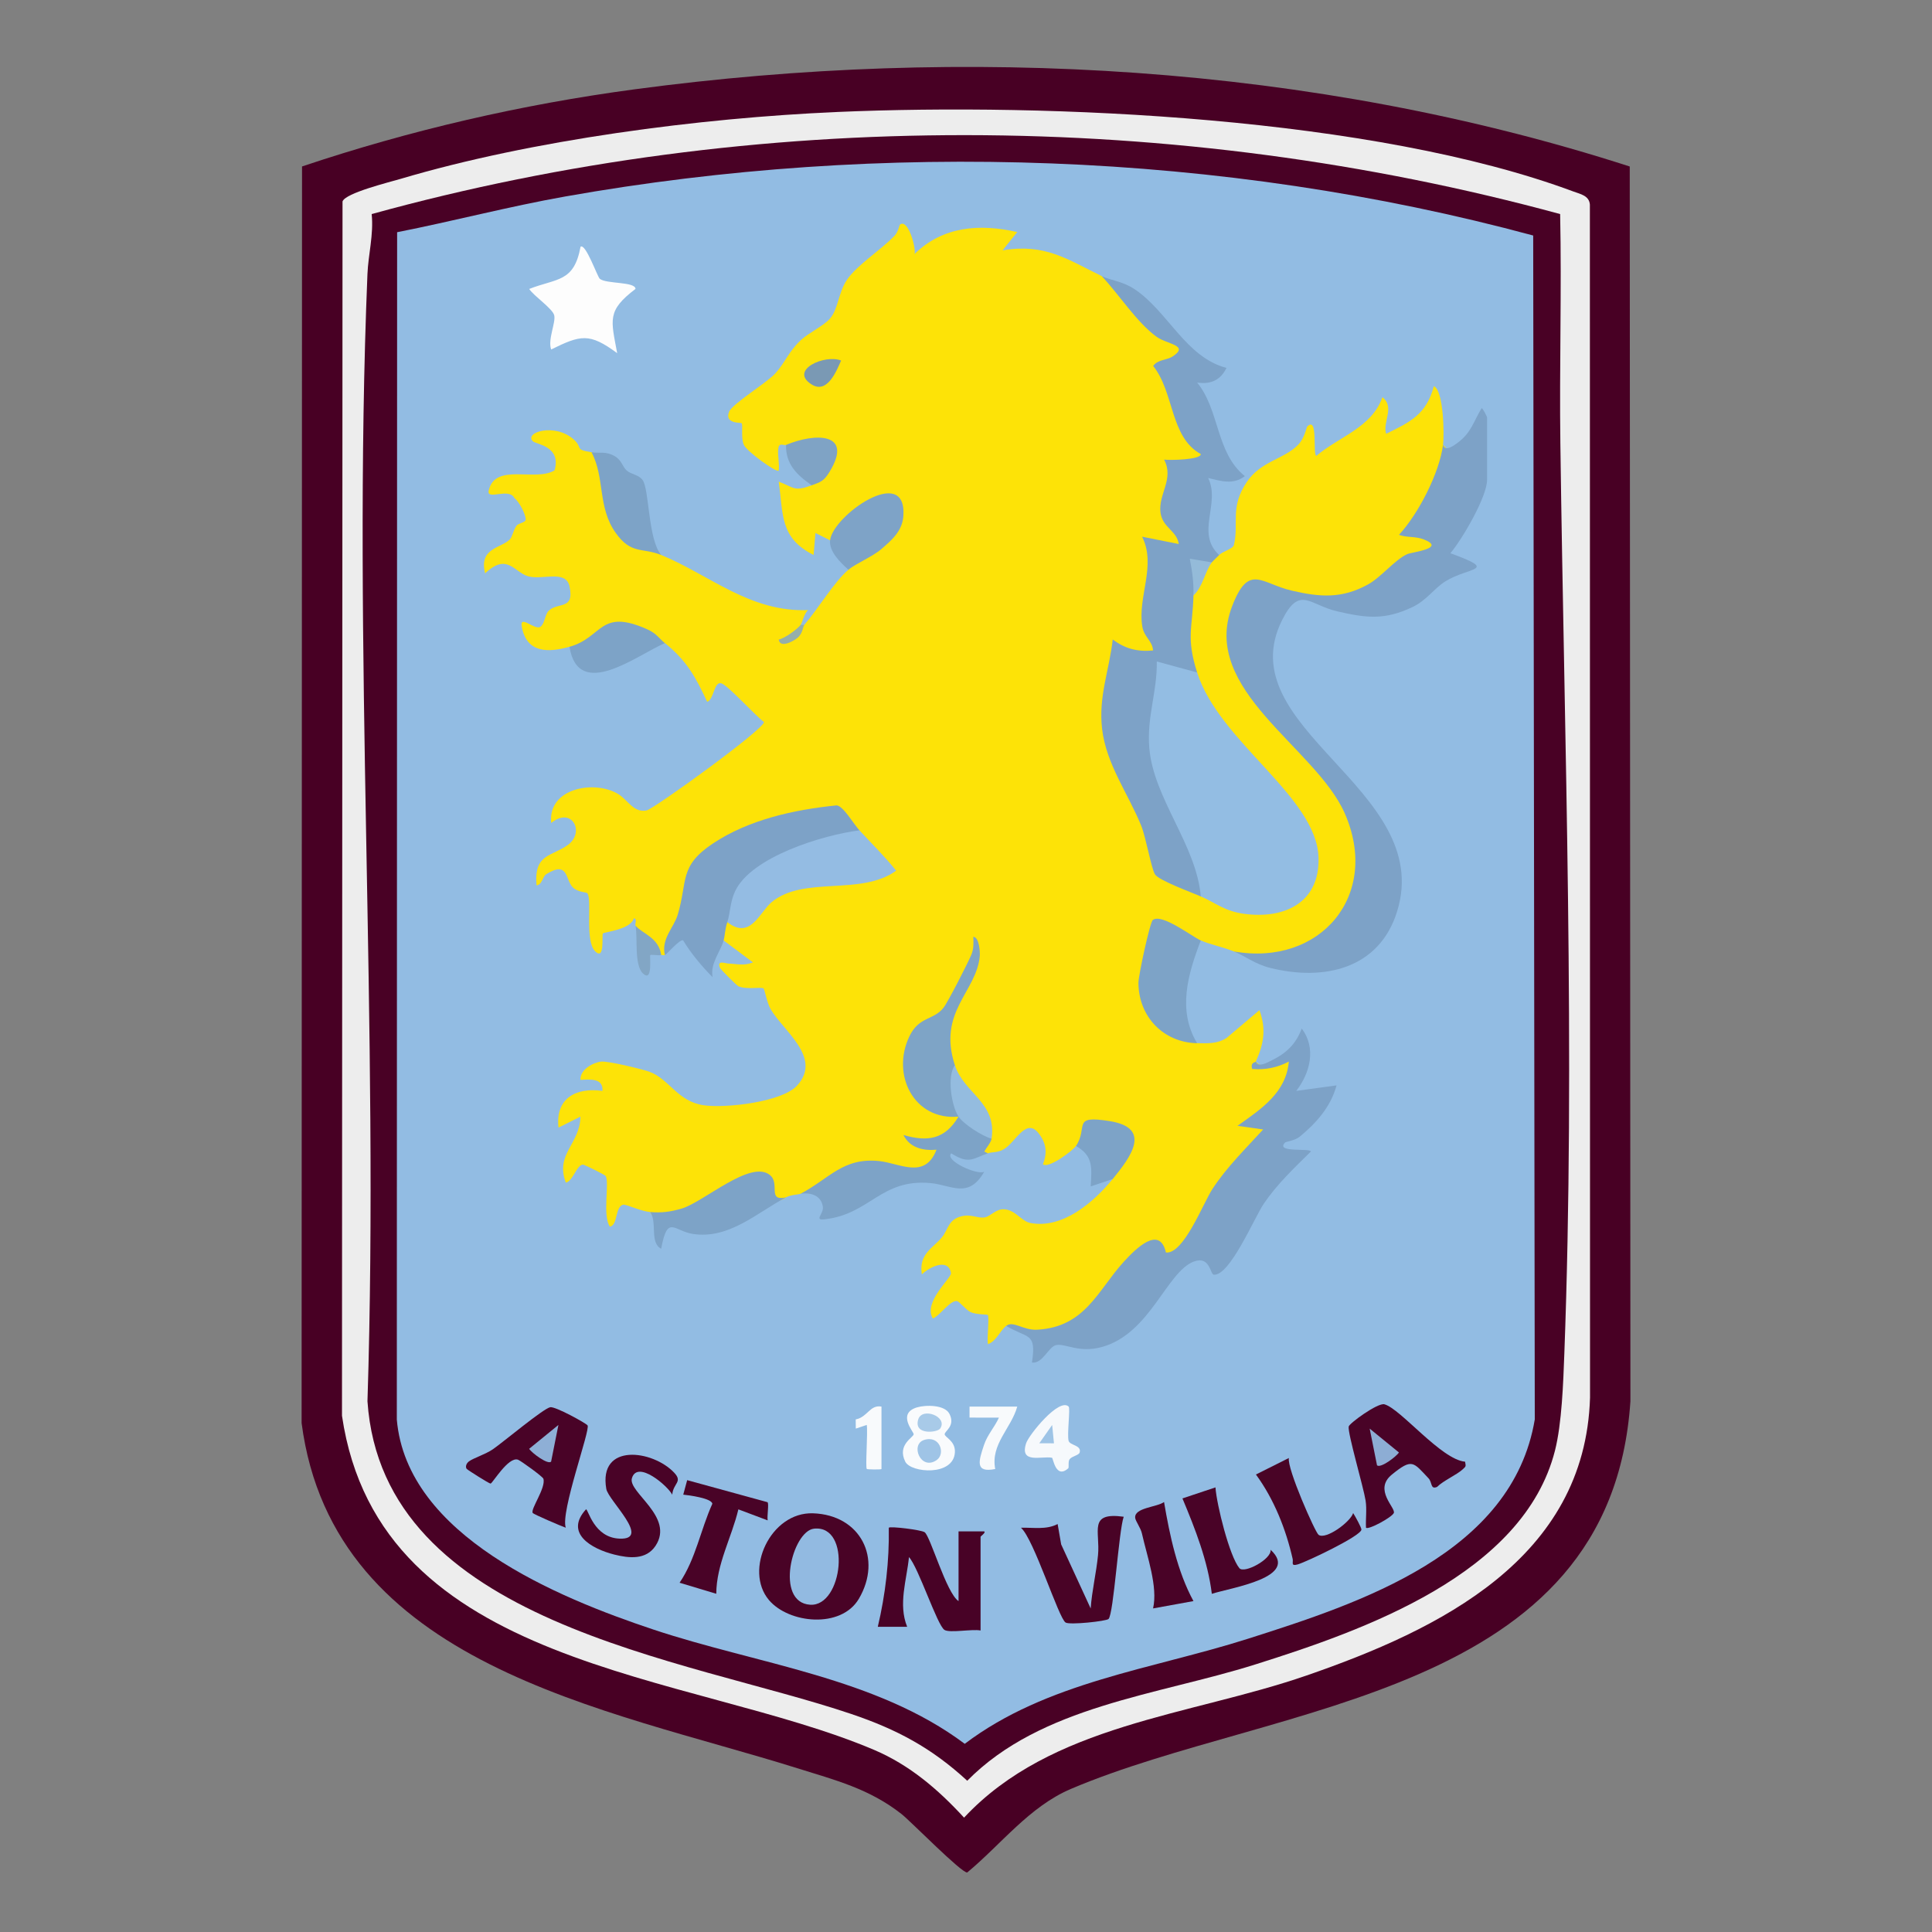 <?xml version="1.0" encoding="UTF-8"?>
<svg id="Layer_1" data-name="Layer 1" xmlns="http://www.w3.org/2000/svg" viewBox="0 0 1000 1000">
  <rect x="0" y="0" width="1000" height="1000" fill="#808080" stroke="none"/>
  <defs>
    <style>
      .cls-1 {
        fill: #93bde3;
      }

      .cls-2 {
        fill: #f6f9fc;
      }

      .cls-3 {
        fill: #95afaa;
      }

      .cls-4 {
        fill: #7da2c7;
      }

      .cls-5 {
        fill: #94bbd9;
      }

      .cls-6 {
        fill: #480226;
      }

      .cls-7 {
        fill: #92bce3;
      }

      .cls-8 {
        fill: #82a6c5;
      }

      .cls-9 {
        fill: #9fc4e6;
      }

      .cls-10 {
        fill: #490327;
      }

      .cls-11 {
        fill: #94bce3;
      }

      .cls-12 {
        fill: #490426;
      }

      .cls-13 {
        fill: #490326;
      }

      .cls-14 {
        fill: #7a99b4;
      }

      .cls-15 {
        fill: #f9fbfd;
      }

      .cls-16 {
        fill: #7da3c7;
      }

      .cls-17 {
        fill: #8eafd6;
      }

      .cls-18 {
        fill: #92bae1;
      }

      .cls-19 {
        fill: #7ea3c7;
      }

      .cls-20 {
        fill: #ededed;
      }

      .cls-21 {
        fill: #94bcdf;
      }

      .cls-22 {
        fill: #f8fafc;
      }

      .cls-23 {
        fill: #7fa3c5;
      }

      .cls-24 {
        fill: #9ec4e6;
      }

      .cls-25 {
        fill: #480024;
      }

      .cls-26 {
        fill: #fde307;
      }

      .cls-27 {
        fill: #a8cae8;
      }

      .cls-28 {
        fill: #8dadd4;
      }

      .cls-29 {
        fill: #fdfdfd;
      }

      .cls-30 {
        fill: #7ea4c6;
      }

      .cls-31 {
        fill: #490125;
      }
    </style>
  </defs>
  <path class="cls-25" d="M843.55,86.17l.35,639.11c-10.19,153.35-184.02,155.8-289.53,200.63-21.58,9.17-36.07,28.64-53.73,43.28-2.8.49-29.23-26.48-33.98-30.22-16.68-13.13-34.25-17.56-54.11-23.78-98.8-30.97-240.01-52.94-256.44-178.62l.22-650.41c55.78-18.72,113.48-32.07,171.93-39.9,170.97-22.93,351.08-13.06,515.29,39.92Z"/>
  <path class="cls-20" d="M433.06,57.97c110.43-4.79,277.78,2.61,381.38,41.17,3.58,1.33,8.1,2.11,8.48,6.72l.08,617.53c-2.51,83.39-78,120.11-146.8,143.87-60.53,20.9-132.07,25.16-177.2,73.55-13.34-14.55-28.22-27.29-46.58-35.08-95.16-40.41-256.07-41.23-275.41-172.95l.28-628.51c1.49-4.39,24.27-9.97,30.09-11.7,67.92-20.16,154.75-31.52,225.69-34.59Z"/>
  <path class="cls-31" d="M807.53,110.79c.82,39.5-.42,79.11.11,118.64,2.05,154.37,7.82,317.12,2.06,471.16-.56,15.01-1.27,36.18-4.85,50.25-16.3,64.07-99.04,93.01-155.26,110.72-50.37,15.87-110.74,21.38-148.95,60.15-18.42-16.97-36.4-26.58-60.03-34.56-85.8-29-242.55-46.72-250.41-161.86,6.18-193.05-7.94-390.93-.01-583.42.42-10.15,3.28-20.47,2.19-31.07,198.6-54.85,416.44-54.1,615.16,0Z"/>
  <path class="cls-7" d="M205.56,120.19c29.05-5.72,57.75-13.3,86.95-18.48,164.11-29.13,340.32-23.25,501.07,20.19l.82,612.79c-11.61,69.34-90.11,94.96-148.61,113.57-49.58,15.77-104.11,22.27-146.44,54.34-45.92-34.42-107.41-41.21-161.3-59.2-49.41-16.5-127.44-48.39-132.66-108.62l.16-614.58Z"/>
  <path class="cls-26" d="M406.85,230.29c-.94.39-3.32-1.17-3.88,1.19-.79,3.3.68,8.42.06,12.11-.93,1.28-16.5-9.91-18-13.32-1.66-3.77-.33-10.29-1.21-11.25-.36-.39-8.93.44-6.46-5.85,1.62-4.12,19.37-14.92,23.88-19.83,5.07-5.52,6.87-11.27,13.19-17.21,4.09-3.85,12.14-7.61,15.26-11.34,4.25-5.07,4.21-13.27,8.63-19.87,5.16-7.72,17.53-15.38,24.69-22.89,1.92-2.01,2.52-5.52,2.77-5.72,4.16-3.5,8.49,12.03,7.58,15.18,14.77-14.48,33.75-15.76,53.17-11.38l-7.6,9.46c22.11-3.67,33.45,4.66,51.29,13.32,11.03,8.21,21.33,17.72,30.88,28.51,13.46,5.18,17.81,14.48,1.04,18.89,4.75,12.35,9.84,24.46,15.27,36.33,13.78,11.75,3.9,14.51-9.48,15.89-.87,7.48-2.05,14.92-3.52,22.3,9.64,13.45,14.76,23.66-7.45,18.08.49,12.35-.28,24.85-2.32,37.5,7.37,17.53,6.79,24.89-14.63,17.46-14.14,31.68-1.42,59.37,14.18,88.1l6.68,24.47c9.21,3.18,16.09,7.69,20.64,13.53l3.61-2.52c46.89,26.68,73.35-15.32,34.8-52.56-17.52-16.7-31.74-35.39-42.66-56.06l2.35-4.74c-9.58-4.99-7.96-27.61-5.8-37.36l3.9-2.54c.7-9.75,3.87-15.45,9.5-17.1-3.17-4.47-.87-6.39,3.8-3.8,1.85-1.89,7.16-3.15,7.64-5.14,2.75-11.32-2.25-19.45,6.74-32.73,7.3-10.78,19.08-11.61,26.47-19.12,3.41-3.46,4.33-9.06,4.78-9.5,5.77-5.77,2.66,14.74,4.71,15.18,11.74-9.98,28.63-14.59,34.2-30.38,6.57,5.23-.02,12.71,1.9,18.98,12.53-6.16,20.85-10.04,24.7-24.68,5.15,2.31,5.41,25.26,4.76,30.39l3.3,3.42c-3.16,14.69-10.13,28.44-18.96,40.51,19.95,2.69,14.6,14.57-2.04,16.43-16.18,14.13-31.78,26.94-54.61,18.14l-5.17.91c-39.94-22.86-35.8,36.29-15.31,54.18,31.27,28.76,80.53,87.61,30.24,123.2-14.16,10.02-29.67,12.61-45.74,5.39-5.77-2.35-12.15-3.5-17.1-5.7l-3.66,2.36c-5.72-4.04-11.8-7.3-18.24-9.77-7.34,21.58-13.39,49.49,15.46,56.35l4.54,4.25c5.47.11,10.5.43,15.31-2.74l16.96-14.35c3.56,9.8,2.27,17.42-1.87,26.59,2.33,3.35,8.47,2.66,18.44-2.06,8.97,5.68-10.79,29.52-17.56,32.95,4.16,1.37,6.65,4.19,4.29,8.15-15.19,14.86-26.73,31.03-35.6,49.84-5.09,9.06-14.7,20.42-21.43,7.14-12.66,8.49-23.74,19.9-33.25,34.24-15.48,13.92-25.44,14.18-44.08,6.53-3.33,2.64-5.04,7.91-9.48,9.5-.6-2.92.84-14.19-.1-15.12-.32-.32-6.18-.15-8.92-1.49-2.57-1.26-5.76-5.6-7.12-5.71-3.6-.3-8.88,7.73-12.36,9.03-5.25-8.4,9.8-21.03,9.37-23.51-1.44-8.23-11.76-2.74-15.07.71-1.72-10.6,5.6-13.48,10.33-19.14,3.57-4.28,3.19-9.99,11.68-11.24,3.82-.56,7.44,1.42,10.5.87s5.76-4.37,9.89-4.22c5.99.22,9.05,6.16,13.66,7.08,16.78,3.33,33.01-10.84,42.72-22.76l-1.48-2.2c11.71-18.32,14.29-24.27-10.44-24.79-.08,7.01-2.44,10.31-7.08,9.89-1.62,2.46-14.38,11.98-17.09,9.49,2.28-5.96,1.76-10.76-2.15-15.89-6.59-8.64-12,4.54-18.08,8.08-3.39,1.98-5.78,1.28-8.27,2.13-8.39,2.04-4.66-8.67,1.9-7.6-2.73-3.76-4.88-8.41-6.45-13.98-8.39-7.35-12.57-15.35-12.55-24.02-9.25-2.91-6.06-17.99-4.24-25.93-26.28,9.48-25.25,46.12,3.5,49.36l2.64,3.17c4.53,6.42-5.35,12.15-11.13,14.19,6.83,8.33-4.58,16.95-13.93,15.88-19.19-6.22-32.89-3.86-48.03,9.12-2.93-.42-5.82-.35-8.61.71-1.14.6-4.67.36-7.6,1.9-5.19,4.01-9.21.89-12.07-9.36-13.87,3.84-27.48,10.1-40.82,18.77-5.87,1.86-14.78,4.57-17.41-1.82-5.1-.4-12.58-4.19-14.08-3.76-4.21,1.19-2.58,10.56-6.79,11.35-4.01-5.88-.05-22.86-2.23-26.28-.35-.56-11.16-5.98-11.81-5.87-3.41.59-4.96,8.46-8.76,9.37-5.65-14.87,7.3-19.85,7.57-34.18l-11.37,5.69c-1.65-15.04,8.81-20.93,22.77-19.01.42-6.8-6.59-5.92-11.38-5.7-.4-5.14,6.25-8.9,10.61-9.45,3.47-.44,21.1,3.83,24.98,5.22,10.33,3.69,14.53,15.42,28.22,17.38,11.28,1.61,40.49-1.62,48.33-10.23,13.16-14.44-7.14-28.17-13.74-39.55-1.77-3.05-3.18-10.28-3.6-10.64-1.21-1.04-8.8.72-13.08-1.19-.93-.42-9.18-8.71-9.51-9.49-1.79-4.26,2.74-2.31,4.29-2.26,4.37.14,7.97,1.32,12.78-.58l-15.19-11.38c-5.24-2.74-3.87-8.16,1.9-9.5,8.35.12,15.18-4.28,20.47-13.21,14.47-7.68,30.85-11.23,49.14-10.65,13.97-.44,13.93-6.08-.12-16.92l-1.09-6.72c-4.85-.6-8.94-3.68-12.27-9.23-36.81,5.48-77.01,12.08-78.77,55.79l-9.64,18.03c-.52.18-1.25-.13-1.9,0-5.9-2.44-11.35-8.71-13.3-15.2-.51-.57,1.05-3.91-.94-3.79-1.58,5.79-15.36,7.05-15.97,7.77-.72.83,1.15,14.21-3.96,9.31-5.58-5.35-1.49-26.99-4.12-30.12-.51-.61-4.86-.46-7.43-2.97-4.1-4.01-2.2-14.09-13.77-6.9-2.05,1.28-2.11,5.49-5.08,5.81-1.39-16.49,7.72-14.79,16.15-20.87,9.16-6.59,2.19-20.18-8.55-11.43-1.9-18.25,22.72-22.41,34.82-14.88,4.89,3.05,7.86,9.76,14.58,8.38,3.72-.76,60.78-41.95,60.74-45.75-4.56-3.35-18.13-18.45-21.84-19.93-4.1-1.64-3.97,8.34-7.57,9.45-6.07-13.02-10.57-21.22-21.85-30.36l-5.07.5c-11.14-9.86-23.29-10.48-33.79.71-4.74,3.9-8.25,4.12-10.54.68-11.13,3.1-22.22,3.35-24.72-10.44-1.17-6.44,6.64,1.96,9.59.13,2.23-1.38,2.45-6.37,4.22-8.19,4.74-4.87,13.62-.21,10.9-12.81-1.88-8.72-14.17-3.06-21.45-5.19s-10.77-12.34-22.23-1.5c-3.4-13.19,8.36-13,12.8-17.58,1.33-1.37,1.76-4.72,3.44-7.06,1-1.38,4.58-1.59,4.74-3.09.25-2.41-3.3-9.43-5.81-11.19-2.62-5.66-14.44,1.3-13.32-3.85,3.2-14.74,24.15-4.43,34.1-10.55,3.6-12.64-9.64-13.42-11.28-15.09-4.49-4.58,11.32-9.54,21.04-1.03,5.28,4.63.11,5.3,9.36,6.74,4.73.98,7.23,4.43,7.51,10.38.05,21.55,7.83,34,23.34,37.33l5.25,5.49c25.16,10.39,45.91,29.69,75.99,28.52-2.06,1.76-3.05,6.63-3.8,7.58.43.96,1.08.87,1.9,0,7.22-8.42,15.44-22.22,22.8-28.5l.5-5.01c37.37-15.05,28.5-54.13-5.91-11.11l-4.09.92-7.58-3.8-.96,11.39c-17.58-8.86-15.65-20.93-18.05-37.97,8.42,3.28,7.94,5.2,17.09,1.89l.97-4.41c14.89-12.53,9.39-21.17-9.77-14.14l-4.5-2.34Z"/>
  <path class="cls-4" d="M746.92,230.29c1.08,3.83,5.84.14,7.48-1.07,7.24-5.34,8.13-10.81,12.47-17.92.55-.26,2.84,4.46,2.84,4.74v32.3c0,8.76-12.82,30.7-18.99,38.01,25.57,9.28,9.48,7.02-2.56,14.54-5.85,3.66-9.8,9.89-17.06,13.33-14.48,6.87-24.01,5.67-38.98,2.2-14.4-3.33-19.42-13.54-28.46,4.45-28.3,56.34,79,87.28,59.53,150.72-9.21,30.03-37.92,36.3-65.59,29.43-8.25-2.05-12.81-6.05-18.98-8.56,44.76,7.94,76.18-29.09,57.36-71.61-15.1-34.12-74.81-63.66-58.28-106.94,8.64-22.61,14.94-11.92,30.93-8.2,14.59,3.39,25.86,4.25,39.39-3.17,6.83-3.74,13.88-12.78,20.37-15.73,2.31-1.05,20.51-2.96,8.53-7.61-4.52-1.75-8.59-.82-12.81-2.37,10.03-10.82,20.94-32.03,22.79-46.56Z"/>
  <path class="cls-4" d="M570.24,142.9c4.75,2.31,10.64,2.56,16.98,6.76,17.16,11.35,26.58,35.35,47.61,40.76-3.08,6.38-8.2,8.64-15.19,7.59,11.77,14.39,9.59,36.28,24.69,48.44-6.03,4.63-12.39,2.55-18.99.96,6.54,13.32-6.69,28.42,5.7,39.88-.99,1.01-3.37,3.22-3.8,3.8-5.19,1.76-7.63,5.25-7.3,10.45l-2.2,6.65c-.47,16.99-3.89,21.7,1.9,39.9-3.03,3.45-8.74,3.21-17.12-.73-2.31,1.6-6.44,49.43-.17,55.42,9.31,18.34,16.81,37.25,22.48,56.73l-3.29,4.47c-4.56-1.98-21.81-8.27-23.73-11.42s-4.67-19.1-7.12-25.18c-6.62-16.37-18.13-31.83-20.24-50.05-1.95-16.83,3.64-30.09,5.51-46.34,6.28,4.79,12.94,6.48,20.87,5.69-.39-5.13-4.65-6.78-5.58-12.44-2.51-15.32,7.43-31.5-.1-46.44l18.98,3.78c-1-6.96-8.46-8.45-9.46-16.31-1.21-9.53,7.18-17.33,1.87-27.37,2.99.38,18.96.13,19.01-2.86-16-8.71-13.7-32.05-24.67-45.61,2.43-3.45,7.07-2.92,10.16-4.98,8.69-5.79-2.87-6.15-8.38-10.13-10.19-7.34-19.67-22.17-28.42-31.42Z"/>
  <path class="cls-4" d="M650.03,549.47c1.19,3.33,6.08.42,8.01-.53,7.68-3.75,12.69-8.42,15.73-16.56,7.71,10.14,4.28,23.12-2.84,32.27l20.87-2.86c-2.98,11.08-10.45,19.45-19.07,26.56-2.34,1.93-7.19,2.64-7.49,2.95-5.59,5.56,12.91,2.79,13.28,4.71-8.65,8.55-17.44,16.81-24.34,26.96-4.93,7.26-17.56,37.46-25.89,36.82-1.96-.15-1.96-10.03-10.45-6.78-13.98,5.35-22.41,37.02-47.19,44.11-12.06,3.45-19.12-1.86-23.94-.92-3.99.78-6.97,9.81-12.57,9.06,2.45-15.97-2.29-12.24-13.31-18.99,3.62-2.87,8.74,2.4,16.09,1.98,24.83-1.41,31.24-20.32,44.76-35.18,6.25-6.86,18.55-19.05,21.81-4.78,9.18.98,19.21-25.46,24.09-32.91,7.41-11.33,17.19-20.86,26.23-30.77l-13.28-1.88c12.1-8.65,25.15-16.99,26.57-33.26-5.9,3.12-12.29,4.44-18.97,3.79-1.07-3.5,1.67-3.29,1.89-3.79Z"/>
  <path class="cls-4" d="M444.85,429.78c-2.1,4.17-7.11,6.46-15.03,6.87-28.34,4.71-44.72,17.87-49.12,39.46l-4.25,1.16c-1.34,4.27-1.16,6.82-1.9,9.5-1.6,5.8-7.02,11.78-5.72,19-5.53-5.51-11.37-12.56-15.22-19-1.48-1.08-8.58,7.3-9.46,7.6-2.05-8.48,4.61-14.14,6.64-20.91,5.24-17.52.55-25.11,18.22-36.87,18.58-12.37,42.01-17.51,63.96-19.72,3.41.11,8.85,9.64,11.88,12.91Z"/>
  <path class="cls-16" d="M513.24,589.36c-.31,2.05-2.72,4.71-3.76,6.67l1.86.93c-7.66,2.6-9.73,5.92-18.98,0-3.73,3.68,13.58,11.5,17.08,9.52-8.14,14.24-16.94,6.89-27.75,5.89-25.81-2.4-31.33,16.19-54.97,18.75-5.59.61-.25-2.82-.82-6.54-.88-5.81-6.08-7.4-11.46-6.72,14.84-7.83,21.98-18.87,40.65-16.89,10.76,1.14,23.67,9.64,29.64-5.89-6.83.65-13.84-.95-17.1-7.6,12.55,3.65,21.44,2.28,28.5-9.52,4.75-2.44,15.9,6.05,17.1,11.4Z"/>
  <path class="cls-6" d="M507.54,843.94c-4.29-.88-15.96,1.43-18.7-.31-3.75-2.38-13.48-32.43-18.36-37.68-1.16,11.8-5.67,24.36-.94,36.07h-15.19c3.96-16.73,5.97-34.11,5.69-51.29.84-.83,16.82,1.12,18.55,2.35,3.02,2.14,11.23,31.52,17.55,35.65v-36.1l13.3.02c.94.68-1.9,2.42-1.9,2.83v48.45Z"/>
  <path class="cls-13" d="M397.97,828.14c-12.98-15.41.82-45.6,22.84-44.86,24.56.82,36.04,23.31,23.75,44.22-9.2,15.65-36.3,12.86-46.6.64Z"/>
  <path class="cls-10" d="M758.32,756.58c.54,2.64.37,2.42-1.21,3.93-2.89,2.76-10.02,5.83-13.29,9.12-3.55,1.46-2.38-2.31-4.44-4.49-7.91-8.36-8.41-10.48-18.97-1.88-9.69,7.88,2.25,17.29,1.01,19.9-1.07,2.27-13.22,8.88-14.38,7.57-.23-4.63.51-9.42-.21-14.04-1.09-6.97-9.32-34.81-8.75-38.3.27-1.65,15.07-12.44,18.48-11.53,8.38,2.24,29.39,28.64,41.75,29.71Z"/>
  <path class="cls-10" d="M304.12,737.78c1.56,2.21-14.14,44.87-11.27,52.96-2.41-.82-16.53-6.87-17.09-7.62-1.38-1.84,6.9-12.96,5.5-17.72-.33-1.13-11.73-9.34-13.12-9.85-5.01-1.81-13.26,12.33-14.22,12.36-.72.03-11.88-7.05-12.34-7.6-.71-.85-.47-2.65,1.15-3.89,2.22-1.69,8.58-3.66,12.38-6.28,5.47-3.78,25.99-21,29.68-21.76,2.58-.54,18.53,8.26,19.34,9.4Z"/>
  <path class="cls-29" d="M310.46,144.31c3.32,2.74,18.51,1.39,18.47,5.24-14.91,11.3-12.66,15.94-9.48,33.25-14.42-10.67-18.9-9.4-34.17-1.91-1.85-5.15,2.47-13.88,1.59-17.66-.82-3.52-10.56-9.98-12.96-13.67,14.49-5.65,23.17-3.37,26.58-21.84,2.63-1.98,8.73,15.58,9.97,16.6Z"/>
  <path class="cls-16" d="M621.53,486.77c-6.67,17.41-12.19,36.14-1.9,53.2-17.43-.36-30.34-13.75-30.38-31.34,0-3.6,5.93-31.32,7.46-32.46,4.71-3.51,20.04,8.48,24.81,10.61Z"/>
  <path class="cls-13" d="M581.63,785.06c-2.58,7.31-5.19,50.28-7.85,52.92-1.17,1.16-20.07,3.19-22.23,1.84-3.63-2.27-16.42-43.25-23.1-49.06,6.41-.21,13.07,1.17,18.98-1.92l1.83,10.54,15.27,33.15c.64-9.14,2.92-18.47,3.8-27.55,1.21-12.49-5.24-22.45,13.31-19.92Z"/>
  <path class="cls-10" d="M347.94,773.64c-2.18-4.42-18.04-18.18-20.87-8.5-2.13,7.29,22.21,19.95,12.22,34.99-4.92,7.4-13.76,6.41-21.38,4.5-11.79-2.97-25.89-11.06-14.59-23.41,1.22,0,4.01,14.61,17.32,15.17,16.73.7-5.76-19.69-6.82-25.73-4.19-23.98,24.02-20.21,35.14-8.4,4.54,4.83-.46,5.34-1.02,11.36Z"/>
  <path class="cls-16" d="M336.56,627.36c6.05.48,10.46-.12,16.25-1.8,11.29-3.27,35.63-25.5,45.68-17.38,5.5,4.45-1.6,13.75,8.36,11.58-15.07,7.9-29.52,21.87-48.35,18.9-9.7-1.53-13-10.22-16.27,7.69-6.12-3.16-1.91-13.74-5.68-18.98Z"/>
  <path class="cls-10" d="M397.27,777.53c.81.84-.31,7.2.07,9.41l-15.16-5.7c-3.48,14.59-11.37,28.38-11.44,43.7l-18.99-5.72c8.32-12.21,10.88-27.45,16.96-40.86-.28-2.88-12.25-4.46-15.06-4.73l2.03-7.5,41.58,11.4Z"/>
  <path class="cls-12" d="M667.12,754.65c-1.1,5.29,13.62,38.51,15.36,39.77,3.76,2.72,16.53-6.67,17.91-11.26,1.07,1.64,4.35,7.59,4.28,8.57-.25,3.31-28.26,16.6-32.86,17.97-3.88,1.15-2.31-.97-2.73-2.81-3.48-15.35-9.59-30.81-19.01-43.69l17.05-8.54Z"/>
  <path class="cls-10" d="M629.12,769.86c.63,8.99,7.23,35.58,12.38,41.82,2.49,3.02,16.83-4.71,16.16-9.53,15.48,14.35-20.49,19.6-30.42,22.81-2.09-17.06-8.62-33.64-15.21-49.38l17.09-5.71Z"/>
  <path class="cls-16" d="M342.26,287.29c-9.84-4.06-15.48-.06-23.62-11.53-9.44-13.29-5.45-28.53-12.48-41.67,4.31.67,7.37-.72,12.15,2.1,3.49,2.06,3.94,5.46,6.01,7.29,2.49,2.2,6.24,2.13,8.3,5,3.51,4.87,2.75,30.76,9.63,38.81Z"/>
  <path class="cls-19" d="M439.15,294.89c-4.13-3.68-10.08-9.42-9.5-15.2,1.29-12.73,39.82-39.93,37.93-12.59-.54,7.8-6.05,12.51-11.49,17.18-4.46,3.83-13.36,7.55-16.94,10.61Z"/>
  <path class="cls-16" d="M344.16,332.88c-14.18,6.02-44.77,30.26-49.4,1.9,17.33-4.83,15.48-20.16,40.34-9.01,4.68,2.1,5.88,4.54,9.05,7.11Z"/>
  <path class="cls-10" d="M617.73,828.72l-20.9,3.8c2.57-11.27-3.07-26.74-5.78-38.84-.66-2.92-3.31-6.33-3.48-8.04-.54-5.3,11.21-5.47,14.94-8.19,2.91,17.16,6.87,35.96,15.22,51.27Z"/>
  <path class="cls-16" d="M556.94,593.16c6.55-9.94-2.63-16.14,17.6-12.84,22.24,3.63,10.25,19.07,1.4,29.94l-11.38,3.8c.47-9.64,1.49-15.65-7.62-20.9Z"/>
  <path class="cls-15" d="M474.68,728.45c4.46-1.35,14.38-1.4,16.77,3.39,3.15,6.29-2.46,8.81-2.49,10.5-.03,1.56,5.56,3.4,5.3,9.27-.56,12.63-22.77,10.81-25.69,4.95-4.39-8.81,4.36-12.59,4.35-14.22-.01-1.32-8.79-10.71,1.75-13.9Z"/>
  <path class="cls-2" d="M553.13,728.05c.95.91-.89,14.25-.03,17.67.62,2.49,6.79,2.21,5.74,6.07-.39,1.45-3.95,1.91-5.19,3.48-.95,1.2-.22,4.3-.74,4.75-6.53,5.75-7.78-5.38-8.41-5.5-5.36-.99-16.95,3.33-13.36-7.55,1.4-4.25,17.04-23.71,22-18.92Z"/>
  <path class="cls-23" d="M420.15,251.19c-7.73-5.38-13.53-10.95-13.3-20.9,14.92-6.26,35.13-6.66,22.51,13.96-2.88,4.7-4.46,5.22-9.21,6.94Z"/>
  <path class="cls-22" d="M526.53,728.06c-3.14,11.26-13.91,19.48-11.4,32.3-10.64,2.12-8.58-4.13-5.8-12.48,1.73-5.22,5.49-9.2,7.71-14.11l-15.21-.03v-5.68s24.7,0,24.7,0Z"/>
  <path class="cls-22" d="M456.25,728.05v32.3c0,.38-7.32.27-7.59,0-.82-.79.6-19.22-.03-22.8l-5.67,1.89-.05-4.75c6.21-1.24,7.3-7.7,13.33-6.65Z"/>
  <path class="cls-8" d="M342.26,494.37c-1.51.29-5.35-.43-5.7-.01-.4.46,1.45,14.47-3.77,9.5-4.64-4.42-2.64-18.47-3.83-24.69,3.96,4.37,11.95,6.1,13.3,15.2Z"/>
  <path class="cls-3" d="M416.35,323.39c-.82.96-.76,4.46-3.6,6.8-2.3,1.89-9.13,5.46-9.68.83,3.22-.64,9.61-5.36,11.38-7.62h1.9Z"/>
  <path class="cls-1" d="M619.63,348.08c11.51,36.15,62.02,64.26,62.85,95.94.61,23.27-17.73,31.82-38.61,28.96-10.13-1.39-14.54-5.61-22.34-9.01-2.26-26.66-24.53-50.77-26.66-76.88-1.33-16.3,4.15-28.96,3.88-44.7l20.89,5.69Z"/>
  <path class="cls-11" d="M444.85,429.78c6.36,6.88,13.13,13.54,19,20.87-18.05,13.25-47.95,2.51-64.46,16.31-6.27,5.24-11.01,19.74-22.93,10.32,1.59-5.07,1.4-10.35,4.01-15.94,8.35-17.92,45.78-29.23,64.39-31.55Z"/>
  <path class="cls-30" d="M494.25,551.37c.63,7.67,1.98,15.16,4.02,22.47l-2.12,4.13c-23.12,2.09-35-21.71-25.44-41.59,4.99-10.38,12.43-8.19,17.59-14.71,2.4-3.03,12.51-22.91,14.41-27.38,1.32-3.1,1.22-6.15,1.06-9.4,3.12.05,3.55,8.08,3.37,10-1.77,18.66-21.96,28.79-12.89,56.48Z"/>
  <path class="cls-21" d="M513.24,589.36c-4.77-1.19-14.59-7.61-17.1-11.4-3.75-5.67-6.06-21.01-1.9-26.6,4.82,14.69,21.86,19.26,19,38Z"/>
  <path class="cls-14" d="M435.35,186.62c-2.46,5.63-7.21,17.39-15.22,12.39-11.96-7.46,6.84-15.78,15.22-12.39Z"/>
  <path class="cls-5" d="M627.23,291.09c-3.6,4.83-4.69,12.8-9.5,17.1.19-6.85-.64-12.37-1.89-18.99l11.39,1.89Z"/>
  <path class="cls-18" d="M421.37,791.23c19.5-2.03,14.9,40.43-2.02,39.38-18.47-1.15-9.35-38.19,2.02-39.38Z"/>
  <path class="cls-28" d="M712.74,758.45l-3.8-19,15.15,12.35c-1.3,2.08-9.49,8.32-11.35,6.65Z"/>
  <path class="cls-17" d="M285.25,756.55c-1.7,1.73-10.05-4.55-11.36-6.65l15.15-12.35-3.79,19Z"/>
  <path class="cls-9" d="M478.3,745.32c8.21-2.62,11.22,7.12,6.55,10.39-8.25,5.78-13.86-8.05-6.55-10.39Z"/>
  <path class="cls-27" d="M486.63,739.42c-1.45,2.12-13.82,3.55-11.37-4.7,1.97-6.61,15.57-1.47,11.37,4.7Z"/>
  <polygon class="cls-24" points="545.53 747.06 537.94 747.03 544.6 737.56 545.53 747.06"/>
</svg>